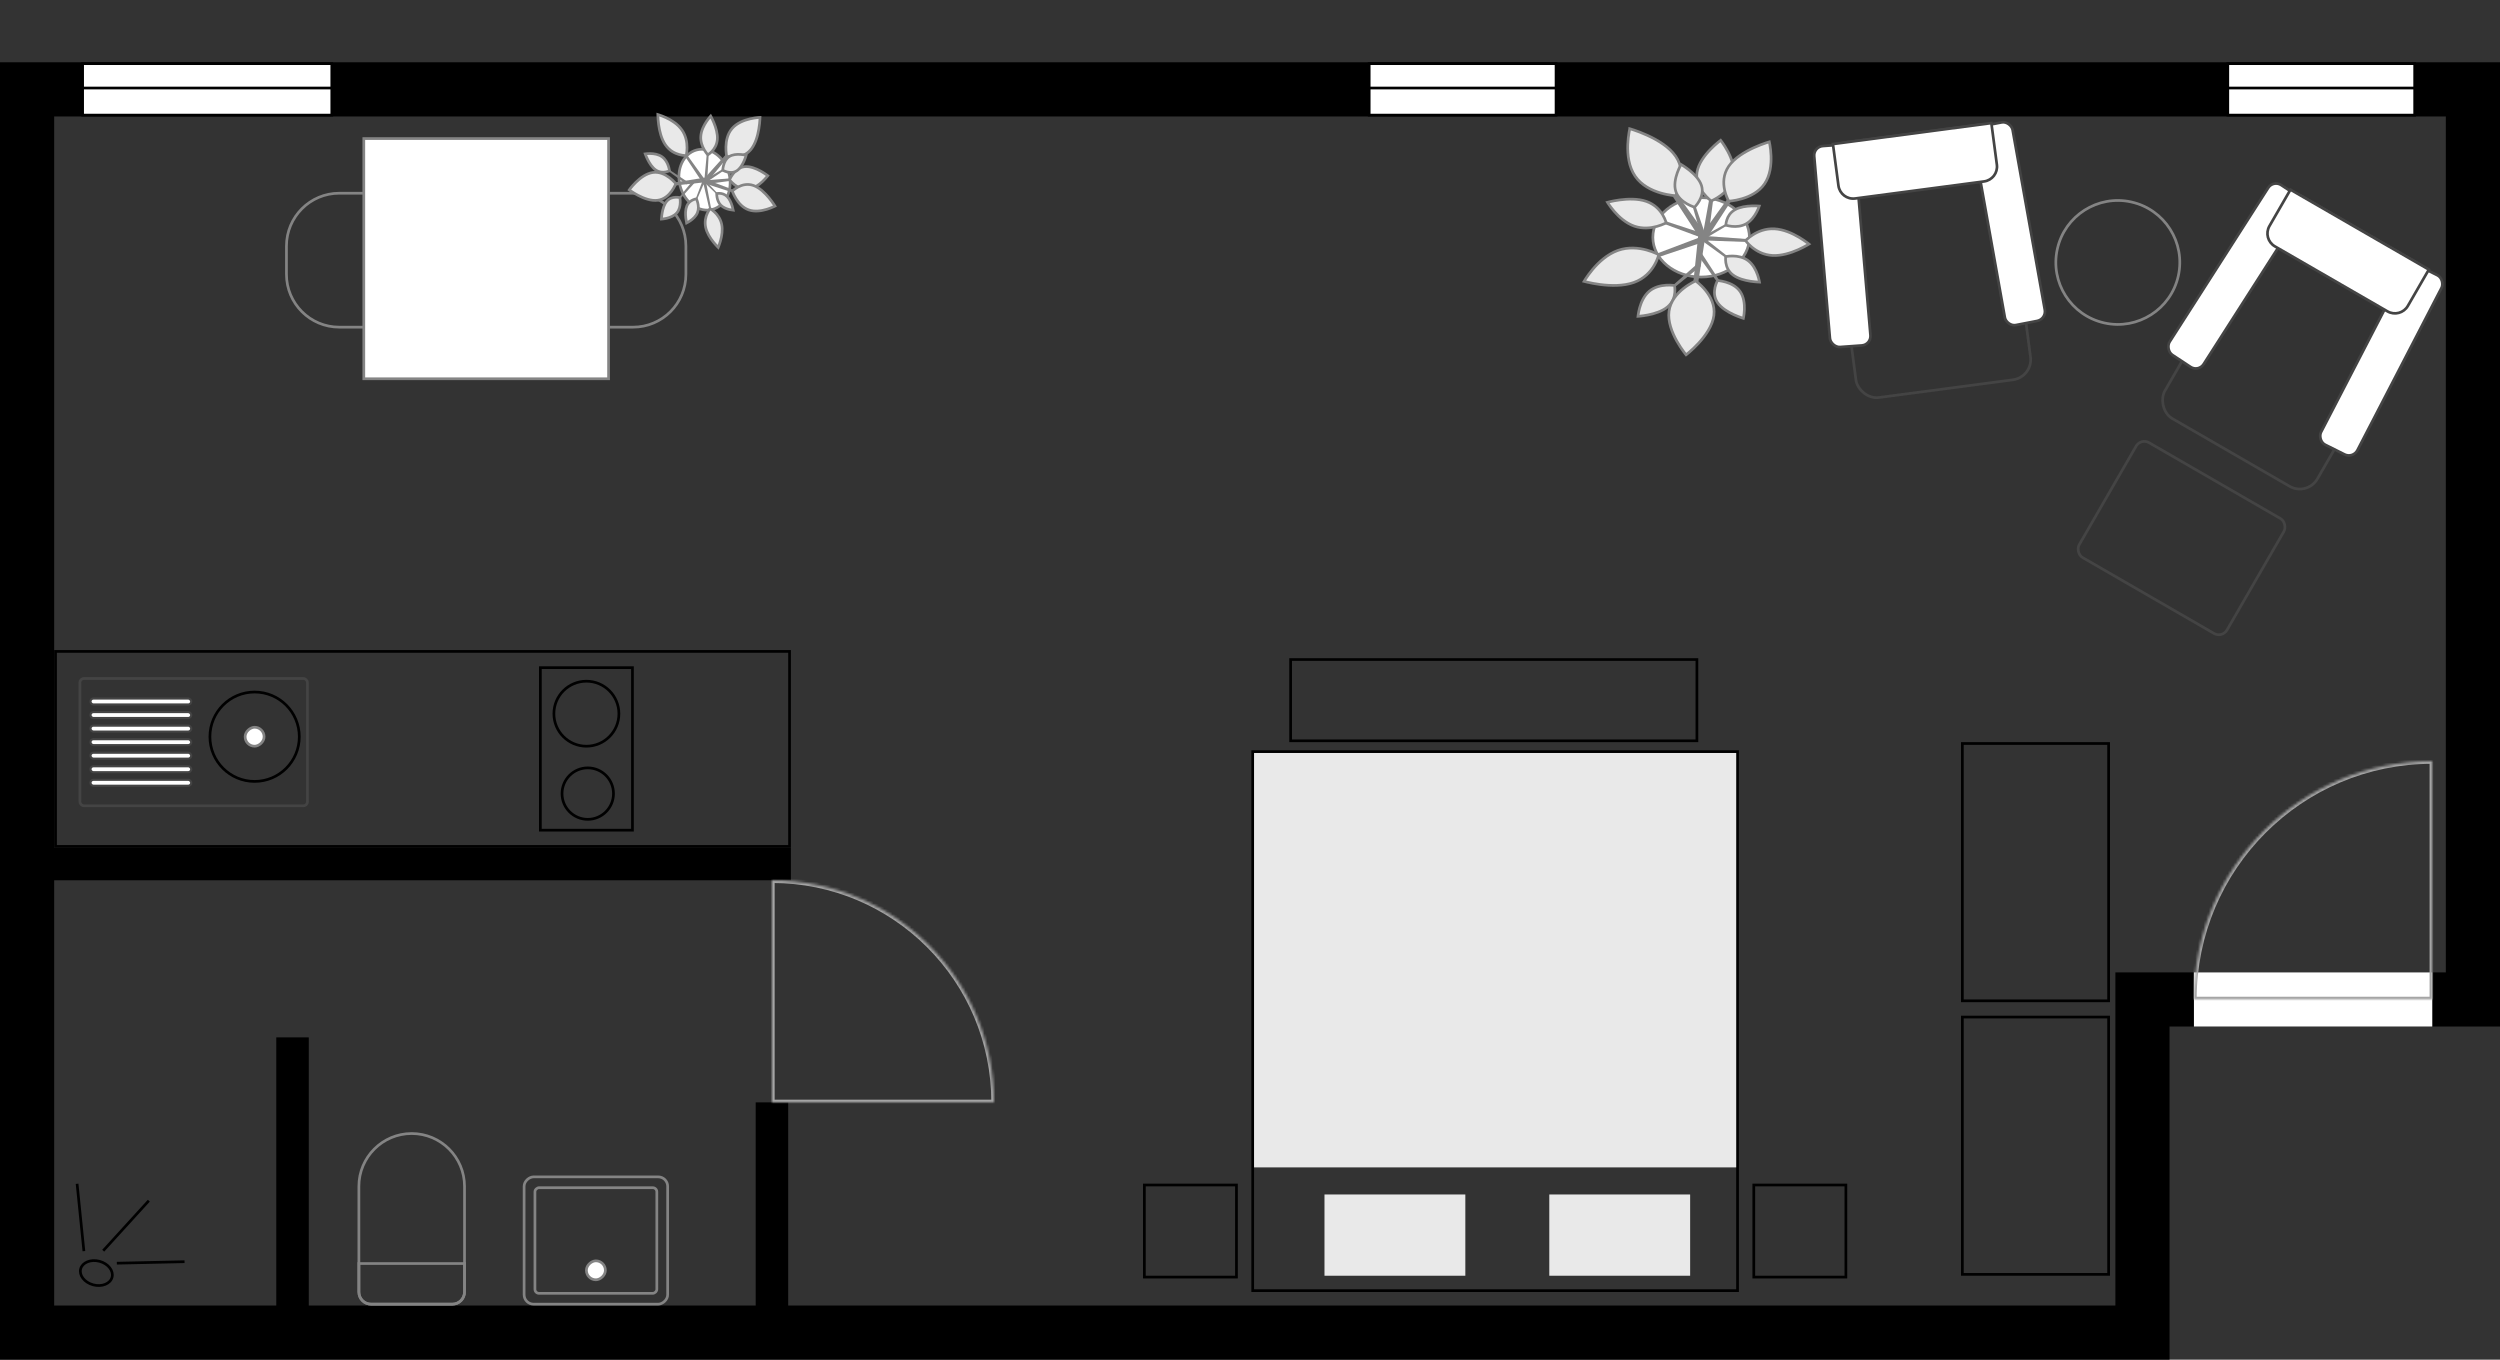 <svg xmlns="http://www.w3.org/2000/svg" width="923" height="502" viewBox="0 0 923 502" fill="none"><rect x="0" y="0" width="923" height="502" fill="#333333" stroke="none"/><path d="M913 33V369H791V492H10V33H913Z" stroke="black" stroke-width="20"></path><rect x="810" y="359" width="88" height="20" fill="white"></rect><line x1="13" y1="319" x2="292" y2="319" stroke="black" stroke-width="12"></line><line x1="285" y1="407" x2="285" y2="493" stroke="black" stroke-width="12"></line><mask id="path-5-inside-1_91_442" fill="white"><path d="M810 369C810 320.399 849.399 281 898 281V369H810Z"></path></mask><path d="M810 369H809V370H810V369ZM898 281H899V280H898V281ZM898 369V370H899V369H898ZM810 369H811C811 320.951 849.951 282 898 282V281V280C848.847 280 809 319.847 809 369H810ZM898 281H897V369H898H899V281H898ZM898 369V368H810V369V370H898V369Z" fill="#A5A5A5" mask="url(#path-5-inside-1_91_442)"></path><mask id="path-7-inside-2_91_442" fill="white"><path d="M285 325C330.287 325 367 361.713 367 407H285V325Z"></path></mask><path d="M285 325V324H284V325H285ZM367 407V408H368V407H367ZM285 407H284V408H285V407ZM285 325V326C329.735 326 366 362.265 366 407H367H368C368 361.16 330.84 324 285 324V325ZM367 407V406H285V407V408H367V407ZM285 407H286V325H285H284V407H285Z" fill="#A5A5A5" mask="url(#path-7-inside-2_91_442)"></path><rect x="822.5" y="23.5" width="69" height="19" fill="white" stroke="black"></rect><line x1="822.265" y1="32.5" x2="891.735" y2="32.5" stroke="black"></line><rect x="505.5" y="23.5" width="69" height="19" fill="white" stroke="black"></rect><line x1="505.265" y1="32.5" x2="574.735" y2="32.5" stroke="black"></line><rect x="30.5" y="23.5" width="92" height="19" fill="white" stroke="black"></rect><line x1="30.352" y1="32.5" x2="122.648" y2="32.5" stroke="black"></line><line x1="108" y1="485" x2="108" y2="383" stroke="black" stroke-width="12"></line><path d="M36.737 465.671C38.374 466.11 39.701 467.013 40.53 468.096C41.359 469.179 41.677 470.418 41.368 471.571C41.059 472.724 40.164 473.638 38.905 474.161C37.645 474.685 36.044 474.803 34.408 474.365C32.772 473.926 31.445 473.024 30.615 471.94C29.786 470.857 29.468 469.618 29.777 468.465C30.086 467.312 30.981 466.398 32.24 465.875C33.5 465.351 35.101 465.233 36.737 465.671Z" stroke="black"></path><line x1="43.134" y1="466.371" x2="68.128" y2="465.821" stroke="black"></line><line x1="38.102" y1="461.766" x2="54.948" y2="443.294" stroke="black"></line><line x1="30.975" y1="461.923" x2="28.458" y2="437.05" stroke="black"></line><path d="M132.5 477L132.5 438C132.5 427.23 141.23 418.5 152 418.5C162.77 418.5 171.5 427.23 171.5 438L171.5 477C171.5 479.485 169.485 481.5 167 481.5L137 481.5C134.515 481.5 132.5 479.485 132.5 477Z" stroke="#848484"></path><path d="M132.5 477L132.5 466.5L171.5 466.5L171.5 477C171.5 479.485 169.485 481.5 167 481.5L137 481.5C134.515 481.5 132.5 479.485 132.5 477Z" stroke="#848484"></path><rect x="193.5" y="481.5" width="47" height="53" rx="3.5" transform="rotate(-90 193.5 481.5)" stroke="#848484"></rect><rect x="197.5" y="477.5" width="39" height="45" rx="1.5" transform="rotate(-90 197.5 477.5)" stroke="#848484"></rect><rect x="216.5" y="472.5" width="7" height="7" rx="3.5" transform="rotate(-90 216.5 472.5)" fill="white" stroke="#848484"></rect><rect x="20.5" y="240.5" width="271" height="72" stroke="black"></rect><rect x="113.5" y="297.5" width="84" height="47" rx="1.5" transform="rotate(180 113.5 297.5)" stroke="#444444"></rect><rect x="70.6" y="290.1" width="37.2" height="2.2" rx="1.1" transform="rotate(180 70.6 290.1)" fill="white"></rect><rect x="70.6" y="290.1" width="37.2" height="2.2" rx="1.1" transform="rotate(180 70.6 290.1)" stroke="#444444" stroke-width="0.8"></rect><rect x="70.6" y="285.1" width="37.2" height="2.2" rx="1.1" transform="rotate(180 70.6 285.1)" fill="white"></rect><rect x="70.6" y="285.1" width="37.2" height="2.2" rx="1.1" transform="rotate(180 70.6 285.1)" stroke="#444444" stroke-width="0.8"></rect><rect x="70.6" y="280.1" width="37.2" height="2.2" rx="1.1" transform="rotate(180 70.6 280.1)" fill="white"></rect><rect x="70.6" y="280.1" width="37.2" height="2.2" rx="1.1" transform="rotate(180 70.6 280.1)" stroke="#444444" stroke-width="0.8"></rect><rect x="70.6" y="275.1" width="37.2" height="2.2" rx="1.1" transform="rotate(180 70.6 275.1)" fill="white"></rect><rect x="70.6" y="275.1" width="37.2" height="2.2" rx="1.1" transform="rotate(180 70.6 275.1)" stroke="#444444" stroke-width="0.8"></rect><rect x="70.6" y="270.1" width="37.2" height="2.2" rx="1.1" transform="rotate(180 70.6 270.1)" fill="white"></rect><rect x="70.6" y="270.1" width="37.2" height="2.2" rx="1.1" transform="rotate(180 70.6 270.1)" stroke="#444444" stroke-width="0.8"></rect><rect x="70.6" y="265.1" width="37.2" height="2.2" rx="1.1" transform="rotate(180 70.6 265.1)" fill="white"></rect><rect x="70.6" y="265.1" width="37.2" height="2.2" rx="1.1" transform="rotate(180 70.6 265.1)" stroke="#444444" stroke-width="0.8"></rect><rect x="70.6" y="260.1" width="37.2" height="2.2" rx="1.1" transform="rotate(180 70.6 260.1)" fill="white"></rect><rect x="70.6" y="260.1" width="37.2" height="2.2" rx="1.1" transform="rotate(180 70.6 260.1)" stroke="#444444" stroke-width="0.8"></rect><circle cx="94" cy="272" r="16.5" stroke="black"></circle><rect x="90.5" y="275.5" width="7" height="7" rx="3.5" transform="rotate(-90 90.5 275.5)" fill="white" stroke="#848484"></rect><rect x="199.5" y="246.5" width="34" height="60" stroke="black"></rect><circle cx="216.5" cy="263.5" r="12" transform="rotate(-90 216.5 263.5)" stroke="black"></circle><circle cx="217" cy="293" r="9.5" transform="rotate(-90 217 293)" stroke="black"></circle><rect x="641.5" y="277.5" width="199" height="179" transform="rotate(90 641.5 277.5)" stroke="black"></rect><rect x="624" y="471" width="52" height="30" transform="rotate(180 624 471)" fill="#E9E9E9"></rect><rect x="541" y="471" width="52" height="30" transform="rotate(180 541 471)" fill="#E9E9E9"></rect><rect x="641" y="278" width="153" height="178" transform="rotate(90 641 278)" fill="#E9E9E9"></rect><rect x="422.5" y="437.5" width="34" height="34" stroke="black"></rect><rect x="647.5" y="437.5" width="34" height="34" stroke="black"></rect><rect x="843.032" y="68.523" width="65" height="95" rx="7.5" transform="rotate(30 843.032 68.523)" stroke="#444444"></rect><rect x="0.217" y="0.668" width="15.007" height="74.495" rx="3.5" transform="matrix(0.894 0.447 -0.46 0.888 889.711 95.789)" fill="white"></rect><rect x="0.217" y="0.668" width="15.007" height="74.495" rx="3.5" transform="matrix(0.894 0.447 -0.46 0.888 889.711 95.789)" stroke="#444444"></rect><rect x="0.148" y="0.697" width="15.007" height="74.495" rx="3.5" transform="matrix(0.835 0.551 -0.539 0.842 839.558 65.738)" fill="white"></rect><rect x="0.148" y="0.697" width="15.007" height="74.495" rx="3.5" transform="matrix(0.835 0.551 -0.539 0.842 839.558 65.738)" stroke="#444444"></rect><path d="M896.725 99.523L888.975 112.947C887.457 115.577 884.093 116.479 881.462 114.96L839.893 90.96C837.262 89.441 836.361 86.077 837.88 83.447L845.63 70.023L896.725 99.523Z" fill="white"></path><path d="M896.725 99.523L888.975 112.947C887.457 115.577 884.093 116.479 881.462 114.96L839.893 90.96C837.262 89.441 836.361 86.077 837.88 83.447L845.63 70.023L896.725 99.523Z" stroke="#444444"></path><rect x="790.398" y="161.688" width="63" height="49" rx="3.5" transform="rotate(30 790.398 161.688)" stroke="#444444"></rect><rect x="673.748" y="53.578" width="65" height="95" rx="7.5" transform="rotate(-7.538 673.748 53.578)" stroke="#444444"></rect><rect x="0.579" y="0.397" width="15.007" height="74.495" rx="3.5" transform="matrix(0.982 -0.19 0.176 0.984 727.068 47.092)" fill="white"></rect><rect x="0.579" y="0.397" width="15.007" height="74.495" rx="3.5" transform="matrix(0.982 -0.19 0.176 0.984 727.068 47.092)" stroke="#444444"></rect><rect x="0.542" y="0.462" width="15.007" height="74.495" rx="3.5" transform="matrix(0.997 -0.072 0.086 0.996 668.924 53.747)" fill="white"></rect><rect x="0.542" y="0.462" width="15.007" height="74.495" rx="3.5" transform="matrix(0.997 -0.072 0.086 0.996 668.924 53.747)" stroke="#444444"></rect><path d="M735.213 45.445L737.246 60.811C737.644 63.822 735.526 66.586 732.515 66.985L684.93 73.281C681.918 73.68 679.154 71.561 678.756 68.55L676.722 53.184L735.213 45.445Z" fill="white"></path><path d="M735.213 45.445L737.246 60.811C737.644 63.822 735.526 66.586 732.515 66.985L684.93 73.281C681.918 73.68 679.154 71.561 678.756 68.55L676.722 53.184L735.213 45.445Z" stroke="#444444"></path><circle cx="781.899" cy="96.899" r="22.878" transform="rotate(12.549 781.899 96.899)" stroke="#848484"></circle><rect x="724.5" y="274.5" width="54" height="95" stroke="black"></rect><path d="M151.658 120.784L125.263 120.784C114.494 120.784 105.763 112.054 105.763 101.284L105.763 90.837C105.763 80.067 114.494 71.337 125.263 71.337L151.658 71.337C154.143 71.337 156.158 73.352 156.158 75.837L156.158 116.284C156.158 118.769 154.143 120.784 151.658 120.784Z" stroke="#848484"></path><path d="M207.342 71.337L233.737 71.337C244.506 71.337 253.237 80.067 253.237 90.837L253.237 101.284C253.237 112.054 244.506 120.784 233.737 120.784L207.342 120.784C204.857 120.784 202.842 118.769 202.842 116.284L202.842 75.837C202.842 73.352 204.857 71.337 207.342 71.337Z" stroke="#848484"></path><rect x="134.316" y="51.158" width="90.368" height="88.684" fill="white" stroke="#848484"></rect><rect x="724.5" y="375.5" width="54" height="95" stroke="black"></rect><rect x="626.5" y="243.5" width="30" height="150" transform="rotate(90 626.5 243.5)" stroke="black"></rect><path d="M628.06 72.973C637.998 72.973 645.885 79.619 645.885 87.628C645.885 95.637 637.998 102.283 628.06 102.284C618.122 102.284 610.234 95.637 610.234 87.628C610.234 79.619 618.122 72.973 628.06 72.973Z" fill="white" stroke="#848484"></path><path d="M632.292 66.646L633.412 66.771L630.516 89.075L628.276 88.826L632.292 66.646Z" fill="#848484"></path><path d="M635.267 51.791C635.43 52.003 635.654 52.302 635.917 52.675C636.477 53.471 637.215 54.599 637.919 55.926C639.34 58.602 640.582 62.001 640.1 65.105C639.622 68.182 637.519 70.476 635.472 72.022C634.453 72.792 633.463 73.364 632.728 73.744C632.361 73.934 632.058 74.075 631.848 74.168C631.827 74.177 631.806 74.186 631.786 74.194C631.77 74.182 631.752 74.169 631.734 74.155C631.56 74.02 631.311 73.817 631.015 73.554C630.42 73.027 629.638 72.258 628.889 71.292C627.383 69.352 626.054 66.677 626.532 63.6C627.014 60.495 629.252 57.483 631.442 55.208C632.529 54.079 633.586 53.15 634.37 52.504C634.738 52.201 635.045 51.961 635.267 51.791Z" fill="#E9E9E9" stroke="#848484"></path><path d="M641.541 97.579L641.055 98.038L628.044 88.621L629.016 87.703L641.541 97.579Z" fill="#848484"></path><path d="M649.602 104.153C649.459 104.148 649.294 104.141 649.111 104.132C648.41 104.095 647.437 104.018 646.35 103.853C644.159 103.521 641.586 102.848 639.82 101.515C638.073 100.194 637.402 98.437 637.175 96.978C637.063 96.251 637.063 95.608 637.09 95.147C637.1 94.982 637.115 94.841 637.128 94.729C637.259 94.706 637.423 94.677 637.615 94.65C638.154 94.576 638.911 94.505 639.778 94.519C641.519 94.546 643.661 94.913 645.409 96.233C647.175 97.567 648.252 99.653 648.886 101.457C649.201 102.35 649.401 103.158 649.522 103.743C649.554 103.896 649.581 104.034 649.602 104.153Z" fill="#E9E9E9" stroke="#848484"></path><path d="M607.699 80.184L608.076 79.412L629.957 86.596L629.203 88.139L607.699 80.184Z" fill="#848484"></path><path d="M593.471 74.691C593.693 74.633 593.966 74.563 594.283 74.488C595.212 74.271 596.518 74.004 598.018 73.805C601.034 73.405 604.774 73.291 607.844 74.362C610.895 75.427 612.749 77.478 613.844 79.284C614.392 80.186 614.745 81.021 614.962 81.629C615.053 81.883 615.118 82.098 615.165 82.26C614.997 82.347 614.771 82.461 614.493 82.588C613.832 82.889 612.884 83.269 611.744 83.582C609.46 84.208 606.433 84.556 603.381 83.492C600.312 82.421 597.757 80.11 595.954 78.028C595.057 76.993 594.355 76.025 593.878 75.317C593.716 75.075 593.58 74.864 593.471 74.691Z" fill="#E9E9E9" stroke="#848484"></path><path d="M652.319 88.78L652.256 89.613L628.804 88.757L628.93 87.091L652.319 88.78Z" fill="#848484"></path><path d="M667.873 90.114C667.689 90.226 667.467 90.361 667.207 90.51C666.41 90.969 665.275 91.576 663.93 92.173C661.226 93.371 657.722 94.498 654.4 94.318C651.095 94.138 648.554 92.695 646.829 91.283C645.967 90.578 645.314 89.883 644.877 89.367C644.702 89.16 644.564 88.98 644.46 88.842C644.584 88.716 644.748 88.553 644.953 88.367C645.464 87.902 646.218 87.285 647.179 86.678C649.104 85.464 651.843 84.308 655.148 84.488C658.47 84.668 661.774 86.165 664.274 87.646C665.518 88.383 666.551 89.109 667.272 89.65C667.507 89.826 667.708 89.983 667.873 90.114Z" fill="#E9E9E9" stroke="#848484"></path><path d="M642.633 66.63L643.722 67.161L629.5 89.036L627.324 87.975L642.633 66.63Z" fill="#848484"></path><path d="M653.228 52.367C653.289 52.646 653.37 53.041 653.454 53.529C653.629 54.55 653.818 55.977 653.873 57.598C653.983 60.86 653.549 64.826 651.466 67.874C649.397 70.901 646.048 72.511 643.161 73.364C641.722 73.789 640.413 74.021 639.464 74.147C638.99 74.21 638.607 74.246 638.344 74.266C638.315 74.269 638.288 74.269 638.262 74.271C638.251 74.251 638.238 74.231 638.226 74.208C638.116 74.006 637.961 73.708 637.788 73.329C637.443 72.573 637.027 71.499 636.743 70.233C636.174 67.694 636.148 64.438 638.217 61.411C640.3 58.362 644.147 56.062 647.545 54.512C649.234 53.741 650.791 53.166 651.926 52.784C652.468 52.601 652.912 52.462 653.228 52.367Z" fill="#E9E9E9" stroke="#848484"></path><path d="M603.446 97.911L602.957 96.933L629.911 86.726L630.89 88.682L603.446 97.911Z" fill="#848484"></path><path d="M584.832 103.887C584.978 103.642 585.176 103.318 585.426 102.934C586.016 102.03 586.884 100.793 587.999 99.469C590.238 96.811 593.431 93.847 597.308 92.462C601.167 91.083 605.02 91.516 607.929 92.306C609.382 92.7 610.592 93.182 611.437 93.564C611.855 93.754 612.182 93.919 612.405 94.036C612.349 94.252 612.26 94.565 612.13 94.95C611.866 95.728 611.432 96.797 610.754 97.953C609.398 100.266 607.082 102.903 603.223 104.282C599.346 105.667 594.604 105.537 590.788 105.043C588.888 104.796 587.233 104.461 586.054 104.188C585.555 104.073 585.142 103.969 584.832 103.887Z" fill="#E9E9E9" stroke="#848484"></path><path d="M614.087 109.465L613.506 108.974L626.876 97.186L628.039 98.168L614.087 109.465Z" fill="#848484"></path><path d="M604.74 116.789C604.757 116.635 604.778 116.45 604.808 116.24C604.901 115.574 605.067 114.651 605.355 113.625C605.936 111.558 606.998 109.14 608.897 107.535C610.779 105.946 613.178 105.416 615.146 105.292C616.128 105.23 616.99 105.27 617.606 105.325C617.856 105.348 618.065 105.374 618.223 105.396C618.249 105.53 618.28 105.706 618.306 105.917C618.372 106.437 618.419 107.166 618.346 107.995C618.199 109.658 617.572 111.685 615.69 113.275C613.791 114.88 610.93 115.777 608.483 116.268C607.269 116.512 606.177 116.652 605.389 116.731C605.14 116.756 604.922 116.775 604.74 116.789Z" fill="#E9E9E9" stroke="#848484"></path><path d="M637.695 107.998L636.983 108.345L626.968 94.381L628.392 93.687L637.695 107.998Z" fill="#848484"></path><path d="M643.649 117.524C643.469 117.469 643.248 117.398 642.995 117.313C642.258 117.065 641.247 116.691 640.15 116.191C637.936 115.181 635.461 113.694 634.128 111.744C632.81 109.814 632.82 107.73 633.188 106.089C633.371 105.273 633.641 104.58 633.864 104.091C633.961 103.877 634.051 103.703 634.119 103.576C634.283 103.59 634.506 103.612 634.774 103.647C635.386 103.728 636.231 103.878 637.16 104.152C639.025 104.703 641.166 105.737 642.485 107.667C643.818 109.618 644.103 112.172 644.031 114.297C643.995 115.35 643.872 116.277 643.759 116.941C643.72 117.169 643.681 117.365 643.649 117.524Z" fill="#E9E9E9" stroke="#848484"></path><path d="M625.642 112.927L624.291 112.802L627.086 85.914L629.788 86.163L625.642 112.927Z" fill="#848484"></path><path d="M622.48 130.971C622.274 130.717 621.981 130.343 621.631 129.869C620.93 128.922 620.007 127.579 619.116 125.994C617.322 122.803 615.71 118.72 616.198 114.943C616.683 111.194 619.164 108.367 621.59 106.454C622.797 105.501 623.976 104.788 624.852 104.313C625.29 104.076 625.652 103.899 625.902 103.782C625.949 103.759 625.993 103.74 626.033 103.722C626.066 103.747 626.104 103.774 626.145 103.804C626.36 103.964 626.667 104.203 627.033 104.514C627.768 105.138 628.736 106.05 629.671 107.2C631.55 109.511 633.25 112.724 632.765 116.473C632.277 120.25 629.659 123.942 627.092 126.731C625.817 128.116 624.571 129.259 623.645 130.055C623.182 130.454 622.8 130.765 622.534 130.976C622.524 130.984 622.514 130.992 622.504 131C622.496 130.99 622.488 130.981 622.48 130.971Z" fill="#E9E9E9" stroke="#848484"></path><path d="M612.23 64.311L613.452 63.715L630.646 87.686L628.201 88.878L612.23 64.311Z" fill="#848484"></path><path d="M601.732 47.526C602.089 47.633 602.607 47.793 603.244 48.008C604.52 48.438 606.271 49.085 608.171 49.952C611.991 51.694 616.326 54.285 618.676 57.724C621.012 61.142 620.981 64.815 620.34 67.674C620.02 69.099 619.552 70.309 619.163 71.161C618.969 71.587 618.795 71.923 618.67 72.151C618.65 72.189 618.628 72.223 618.611 72.254C618.57 72.251 618.525 72.249 618.476 72.246C618.18 72.223 617.749 72.182 617.215 72.111C616.147 71.97 614.672 71.708 613.051 71.229C609.801 70.269 606.021 68.454 603.686 65.036C601.336 61.597 600.849 57.13 600.973 53.463C601.035 51.64 601.247 50.035 601.444 48.886C601.542 48.312 601.637 47.853 601.707 47.539C601.708 47.532 601.709 47.526 601.71 47.52C601.717 47.522 601.725 47.524 601.732 47.526Z" fill="#E9E9E9" stroke="#848484"></path><path d="M623.511 71.373L624.316 71.19L629.786 87.081L628.177 87.445L623.511 71.373Z" fill="#848484"></path><path d="M620.637 60.719C620.802 60.816 621.008 60.941 621.245 61.09C621.889 61.497 622.764 62.087 623.682 62.819C625.537 64.3 627.491 66.299 628.187 68.492C628.874 70.659 628.223 72.689 627.351 74.216C626.918 74.975 626.44 75.596 626.069 76.025C625.897 76.225 625.748 76.382 625.639 76.493C625.48 76.442 625.258 76.369 624.992 76.269C624.416 76.054 623.635 75.719 622.811 75.244C621.152 74.29 619.387 72.807 618.7 70.64C618.004 68.447 618.514 65.89 619.244 63.824C619.606 62.802 620.014 61.921 620.332 61.297C620.448 61.068 620.552 60.873 620.637 60.719Z" fill="#E9E9E9" stroke="#848484"></path><path d="M641.041 80.537L641.409 80.995L628.836 88.525L628.101 87.608L641.041 80.537Z" fill="#848484"></path><path d="M649.417 76.358C649.226 76.865 648.933 77.564 648.526 78.327C647.705 79.867 646.45 81.612 644.691 82.619C642.95 83.615 640.996 83.724 639.448 83.573C638.676 83.497 638.014 83.357 637.547 83.236C637.408 83.2 637.286 83.165 637.184 83.135C637.189 83.044 637.196 82.936 637.208 82.813C637.249 82.402 637.341 81.831 637.544 81.197C637.951 79.926 638.796 78.433 640.537 77.437C642.296 76.43 644.68 76.093 646.677 76.021C647.667 75.985 648.544 76.014 649.173 76.053C649.297 76.06 649.411 76.07 649.515 76.078C649.485 76.163 649.455 76.257 649.417 76.358Z" fill="#E9E9E9" stroke="#848484"></path><path d="M269.101 63.933C270.748 70.082 267.934 76.005 263.051 77.313C258.168 78.621 252.77 74.899 251.123 68.75C249.475 62.601 252.289 56.68 257.172 55.371C262.054 54.063 267.453 57.784 269.101 63.933Z" fill="white" stroke="#848484"></path><path d="M273.934 65.473L274.044 66.194L259.619 68.119L259.399 66.678L273.934 65.473Z" fill="#848484"></path><path d="M283.468 64.872C283.377 64.988 283.265 65.127 283.135 65.284C282.734 65.764 282.157 66.408 281.452 67.064C280.024 68.395 278.142 69.709 276.178 69.921C274.242 70.13 272.505 69.232 271.213 68.225C270.572 67.725 270.057 67.21 269.701 66.82C269.549 66.653 269.427 66.508 269.338 66.399C269.392 66.275 269.466 66.109 269.563 65.915C269.79 65.461 270.134 64.854 270.605 64.234C271.553 62.984 272.964 61.746 274.9 61.537C276.864 61.325 279.079 62.195 280.86 63.179C281.739 63.664 282.491 64.165 283.022 64.545C283.195 64.668 283.345 64.78 283.468 64.872Z" fill="#E9E9E9" stroke="#848484"></path><path d="M256.15 76.434L255.782 76.208L259.488 66.498L260.225 66.952L256.15 76.434Z" fill="#848484"></path><path d="M253.481 82.236C253.388 81.797 253.275 81.183 253.197 80.486C253.039 79.072 253.032 77.392 253.552 76.11C254.063 74.849 255.013 74.159 255.867 73.782C256.291 73.594 256.684 73.489 256.969 73.431C257.019 73.421 257.066 73.415 257.108 73.408C257.129 73.454 257.153 73.504 257.176 73.558C257.31 73.874 257.477 74.325 257.61 74.856C257.878 75.924 258 77.273 257.488 78.534C256.969 79.816 255.875 80.818 254.862 81.511C254.362 81.853 253.896 82.111 253.556 82.282C253.536 82.292 253.517 82.3 253.498 82.31C253.493 82.286 253.486 82.261 253.481 82.236Z" fill="#E9E9E9" stroke="#848484"></path><path d="M261.355 52.37L261.9 52.476L261.074 67.355L259.984 67.142L261.355 52.37Z" fill="#848484"></path><path d="M262.518 43.104C262.807 43.643 263.189 44.408 263.561 45.304C264.312 47.112 264.997 49.397 264.845 51.451C264.694 53.486 263.745 54.956 262.815 55.926C262.352 56.411 261.897 56.766 261.56 56.998C261.473 57.059 261.394 57.111 261.324 57.155C261.263 57.086 261.194 57.004 261.118 56.912C260.824 56.556 260.434 56.036 260.054 55.387C259.293 54.087 258.586 52.294 258.737 50.258C258.889 48.204 259.887 46.248 260.881 44.781C261.373 44.053 261.857 43.458 262.217 43.045C262.275 42.978 262.332 42.918 262.383 42.861C262.424 42.936 262.471 43.017 262.518 43.104Z" fill="#E9E9E9" stroke="#848484"></path><path d="M263.455 81.697L262.924 81.797L259.531 66.996L260.593 66.796L263.455 81.697Z" fill="#848484"></path><path d="M264.991 91.169C264.575 90.751 264.009 90.149 263.415 89.414C262.22 87.933 260.95 85.958 260.515 83.892C260.084 81.844 260.548 80.052 261.132 78.759C261.424 78.114 261.743 77.599 261.988 77.246C262.046 77.163 262.1 77.089 262.148 77.025C262.218 77.067 262.297 77.116 262.384 77.172C262.753 77.409 263.257 77.769 263.788 78.26C264.851 79.243 266.006 80.73 266.437 82.779C266.872 84.845 266.499 87.129 265.994 88.929C265.744 89.823 265.465 90.584 265.249 91.12C265.219 91.196 265.188 91.266 265.16 91.333C265.108 91.281 265.05 91.228 264.991 91.169Z" fill="#E9E9E9" stroke="#848484"></path><path d="M275.676 71.934L275.526 72.703L259.473 67.478L259.772 65.94L275.676 71.934Z" fill="#848484"></path><path d="M286.119 76.081C285.976 76.153 285.799 76.239 285.594 76.333C284.989 76.612 284.135 76.966 283.139 77.269C281.128 77.882 278.615 78.263 276.412 77.489C274.232 76.724 272.698 74.946 271.694 73.305C271.195 72.489 270.836 71.72 270.601 71.156C270.5 70.911 270.423 70.704 270.368 70.551C270.471 70.454 270.614 70.325 270.792 70.178C271.201 69.84 271.795 69.406 272.527 69.022C274 68.251 275.986 67.708 278.165 68.473C280.369 69.246 282.421 71.23 283.953 73.086C284.711 74.006 285.327 74.876 285.753 75.516C285.898 75.734 286.02 75.924 286.119 76.081Z" fill="#E9E9E9" stroke="#848484"></path><path d="M249.563 52.68L250.092 52.21L260.985 67.348L259.927 68.287L249.563 52.68Z" fill="#848484"></path><path d="M242.878 42.288C243.016 42.33 243.177 42.38 243.355 42.438C244.015 42.654 244.927 42.987 245.934 43.459C247.961 44.409 250.318 45.894 251.808 48.048C253.287 50.187 253.657 52.623 253.65 54.548C253.647 55.509 253.551 56.334 253.455 56.917C253.42 57.125 253.385 57.302 253.356 57.443C253.228 57.441 253.069 57.438 252.882 57.425C252.359 57.391 251.628 57.3 250.804 57.074C249.153 56.62 247.154 55.629 245.676 53.49C244.186 51.335 243.478 48.387 243.149 45.93C242.986 44.709 242.919 43.626 242.892 42.849C242.885 42.639 242.881 42.45 242.878 42.288Z" fill="#E9E9E9" stroke="#848484"></path><path d="M244.123 61.266L244.333 60.82L253.94 67.203L253.521 68.094L244.123 61.266Z" fill="#848484"></path><path d="M238.366 56.788C238.793 56.736 239.392 56.685 240.073 56.694C241.453 56.71 243.104 56.969 244.385 57.859C245.646 58.736 246.359 60.099 246.758 61.284C246.957 61.874 247.073 62.408 247.14 62.794C247.156 62.886 247.165 62.969 247.176 63.042C247.119 63.068 247.055 63.1 246.982 63.13C246.674 63.255 246.237 63.404 245.718 63.495C244.675 63.678 243.347 63.623 242.085 62.746C240.805 61.856 239.785 60.257 239.073 58.819C238.721 58.11 238.453 57.457 238.274 56.983C238.251 56.922 238.232 56.865 238.212 56.811C238.261 56.804 238.312 56.795 238.366 56.788Z" fill="#E9E9E9" stroke="#848484"></path><path d="M248.994 75.776L248.658 75.389L255.708 66.79L256.38 67.564L248.994 75.776Z" fill="#848484"></path><path d="M244.223 80.662C244.254 80.165 244.318 79.478 244.445 78.718C244.704 77.175 245.211 75.425 246.172 74.306C247.116 73.207 248.372 72.871 249.438 72.828C249.966 72.806 250.435 72.856 250.77 72.913C250.864 72.929 250.947 72.95 251.018 72.965C251.031 73.046 251.048 73.141 251.063 73.249C251.113 73.637 251.16 74.178 251.145 74.791C251.113 76.025 250.832 77.48 249.887 78.58C248.926 79.699 247.418 80.296 246.086 80.605C245.43 80.757 244.837 80.835 244.408 80.875C244.338 80.881 244.272 80.885 244.212 80.889C244.215 80.819 244.217 80.743 244.223 80.662Z" fill="#E9E9E9" stroke="#848484"></path><path d="M243.895 69.068L243.746 68.202L261.02 65.446L261.316 67.177L243.895 69.068Z" fill="#848484"></path><path d="M232.322 70.1C232.438 69.942 232.589 69.741 232.774 69.509C233.245 68.917 233.926 68.12 234.761 67.303C236.449 65.654 238.698 63.997 241.083 63.677C243.44 63.361 245.574 64.407 247.158 65.59C247.945 66.177 248.58 66.786 249.019 67.249C249.232 67.474 249.397 67.663 249.51 67.797C249.447 67.955 249.352 68.179 249.224 68.449C248.961 69.006 248.558 69.755 248.003 70.522C246.886 72.066 245.199 73.624 242.841 73.94C240.456 74.259 237.753 73.264 235.588 72.13C234.517 71.57 233.6 70.987 232.951 70.545C232.697 70.372 232.486 70.219 232.322 70.1Z" fill="#E9E9E9" stroke="#848484"></path><path d="M272.034 52.543L272.611 53.207L260.509 67.968L259.354 66.64L272.034 52.543Z" fill="#848484"></path><path d="M280.597 43.355C280.589 43.575 280.577 43.854 280.556 44.182C280.501 45.046 280.391 46.242 280.169 47.566C279.721 50.235 278.836 53.333 277.115 55.336C275.41 57.321 273.157 57.909 271.284 57.986C270.352 58.025 269.528 57.936 268.937 57.837C268.66 57.79 268.435 57.74 268.276 57.702C268.242 57.518 268.197 57.258 268.155 56.938C268.066 56.254 267.983 55.3 268.011 54.221C268.066 52.053 268.561 49.443 270.265 47.458C271.986 45.454 274.657 44.41 276.961 43.876C278.103 43.611 279.135 43.475 279.881 43.406C280.165 43.38 280.407 43.365 280.597 43.355Z" fill="#E9E9E9" stroke="#848484"></path><path d="M269.51 60.777L269.758 61.249L260.743 67.329L260.246 66.384L269.51 60.777Z" fill="#848484"></path><path d="M275.396 57.587C275.252 58.053 275.032 58.69 274.731 59.378C274.121 60.778 273.218 62.289 272.011 63.06C270.828 63.817 269.503 63.758 268.422 63.475C267.887 63.334 267.429 63.143 267.105 62.986C267.004 62.937 266.917 62.889 266.845 62.85C266.85 62.762 266.855 62.655 266.867 62.533C266.905 62.146 266.981 61.612 267.136 61.031C267.449 59.856 268.061 58.559 269.244 57.803C270.45 57.031 272.089 56.918 273.494 57.028C274.185 57.082 274.797 57.188 275.235 57.281C275.32 57.299 275.398 57.319 275.47 57.336C275.447 57.412 275.424 57.496 275.396 57.587Z" fill="#E9E9E9" stroke="#848484"></path><path d="M266.718 73.268L266.493 73.575L259.681 66.977L260.131 66.364L266.718 73.268Z" fill="#848484"></path><path d="M270.718 77.611C270.376 77.577 269.905 77.512 269.38 77.39C268.289 77.137 267.022 76.653 266.131 75.756C265.255 74.873 264.873 73.716 264.713 72.749C264.633 72.267 264.61 71.842 264.608 71.539C264.607 71.51 264.609 71.482 264.609 71.455C264.631 71.451 264.655 71.445 264.679 71.441C264.936 71.399 265.298 71.362 265.716 71.382C266.556 71.423 267.59 71.693 268.466 72.576C269.357 73.473 269.955 74.869 270.331 76.094C270.513 76.685 270.638 77.219 270.718 77.611Z" fill="#E9E9E9" stroke="#848484"></path></svg>